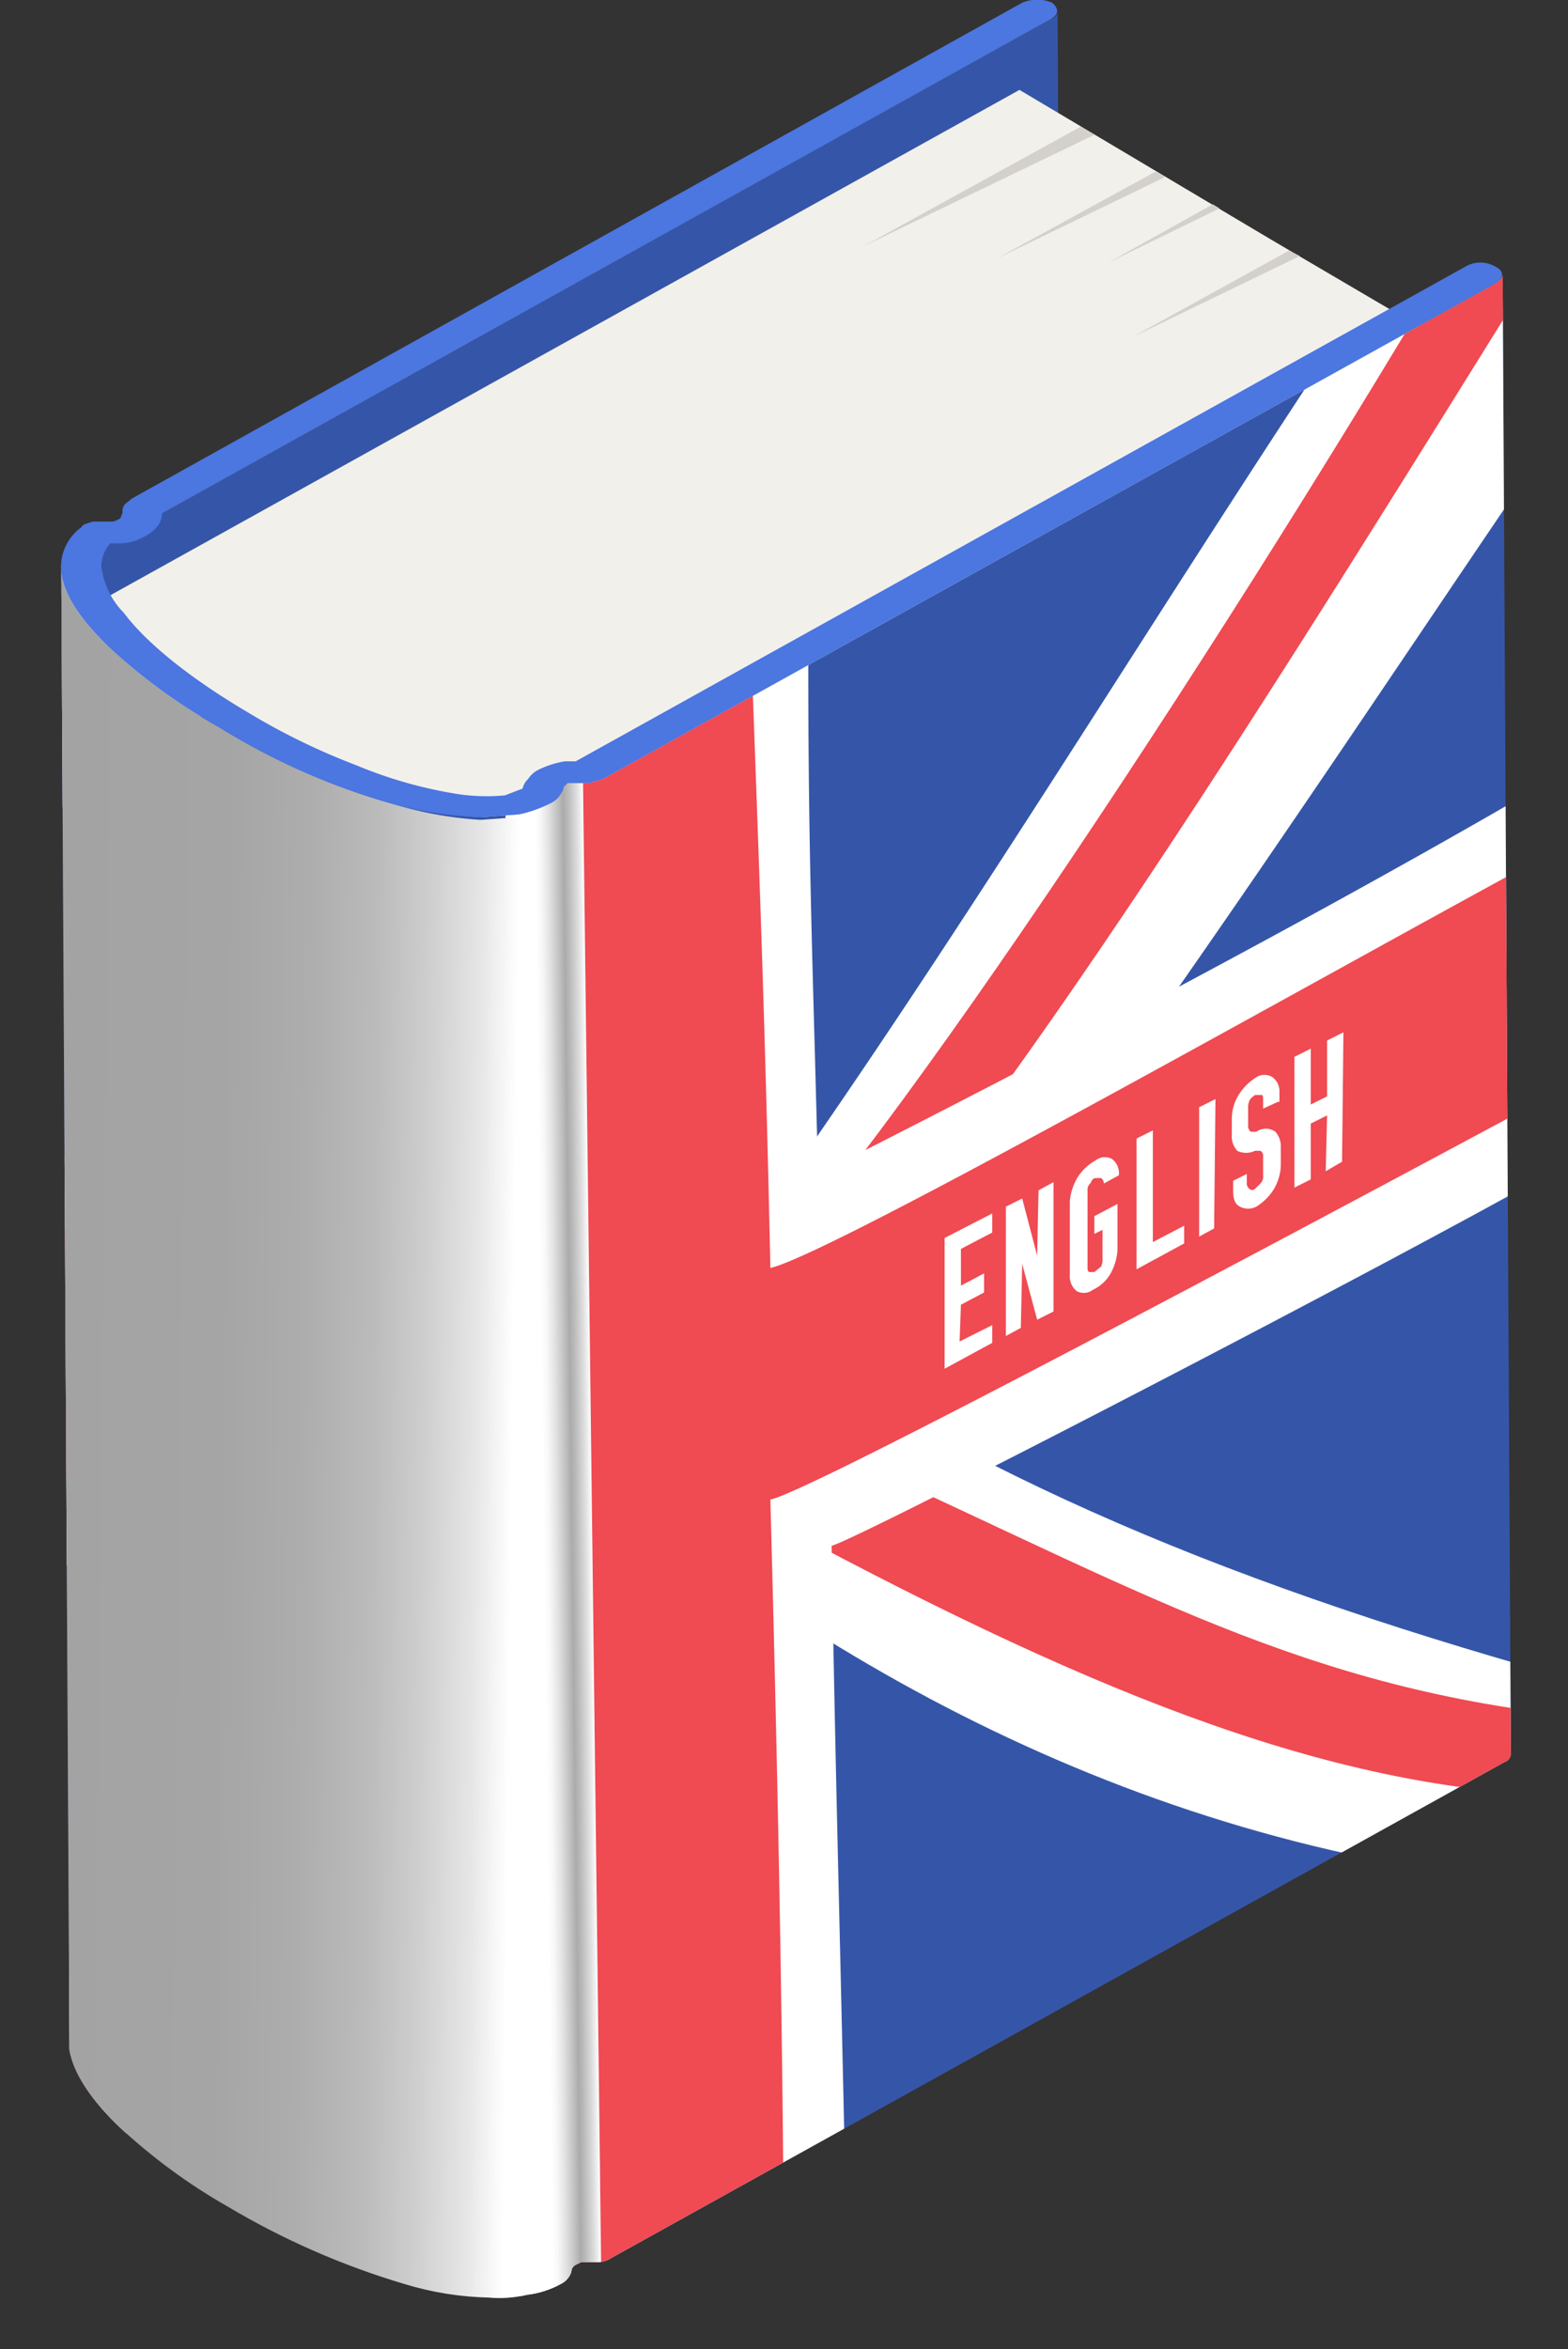 <?xml version="1.0" encoding="UTF-8"?> <svg xmlns="http://www.w3.org/2000/svg" xmlns:xlink="http://www.w3.org/1999/xlink" viewBox="0 0 115.2 172.5"><rect x="0" y="0" width="115.2" height="172.5" fill="#333333" stroke="none"/><defs><clipPath id="a" transform="translate(-1.2 -3)"><path d="M111.6,23.2c0,.2-.2.4-.5.6L45.5,60.2l-1,.3H42.9l-.3.3c0,.1,0,.2-.2.5s-.3.4-.6.6a9.2,9.2,0,0,1-2.5.9l-2.8.2a27.9,27.9,0,0,1-6.2-1.1,50,50,0,0,1-13-5.7,42.3,42.3,0,0,1-7.9-5.7c-2.1-2-3.5-3.9-3.7-5.7v-.5l.6,108.8v.4c.3,1.8,1.7,3.8,3.7,5.7a42.5,42.5,0,0,0,7.9,5.8,57.2,57.2,0,0,0,13,5.7,22.9,22.9,0,0,0,6.2,1,8.6,8.6,0,0,0,2.8-.2,6.7,6.7,0,0,0,2.5-.8,1.5,1.5,0,0,0,.7-.7,1,1,0,0,0,.1-.4c.1-.1.1-.2.3-.3l.4-.2h1.2a1.7,1.7,0,0,0,1-.3q32.8-18.2,65.6-36.4a.7.7,0,0,0,.5-.6Z" style="fill:none"></path></clipPath><linearGradient id="b" x1="-35.28" y1="185.64" x2="-54.5" y2="152.35" gradientTransform="matrix(-0.51, 0.86, -0.86, -0.51, 147.46, 232.51)" gradientUnits="userSpaceOnUse"><stop offset="0" stop-color="#a3a3a3"></stop><stop offset="0.3" stop-color="#a5a5a5"></stop><stop offset="0.46" stop-color="#adadad"></stop><stop offset="0.59" stop-color="#bbb"></stop><stop offset="0.69" stop-color="#cecece"></stop><stop offset="0.79" stop-color="#e6e6e6"></stop><stop offset="0.86" stop-color="#fff"></stop></linearGradient><linearGradient id="c" x1="40.53" y1="114.31" x2="44.12" y2="114.31" gradientTransform="translate(0.7 1)" gradientUnits="userSpaceOnUse"><stop offset="0" stop-color="#fff"></stop><stop offset="0.11" stop-color="#f8f8f8"></stop><stop offset="0.27" stop-color="#e3e3e3"></stop><stop offset="0.46" stop-color="#c2c2c2"></stop><stop offset="0.58" stop-color="#ababab"></stop><stop offset="0.67" stop-color="#b9b9b9"></stop><stop offset="0.86" stop-color="#dedede"></stop><stop offset="1" stop-color="#fff"></stop></linearGradient></defs><g style="isolation:isolate"><path d="M9.9,151.7h.7a4.7,4.7,0,0,0,1.9-.6,2.7,2.7,0,0,0,1-.8,1.1,1.1,0,0,0,.2-.9l65.4-36.2a.7.7,0,0,0,.4-.6L78.9,3.8a.6.6,0,0,1-.5.6L13.1,40.7,9.3,42.9a2,2,0,0,0-.6,1.6l.6,108.8A2.3,2.3,0,0,1,9.9,151.7Z" transform="translate(-1.2 -3)" style="fill:#3556a8"></path><path d="M11.8,57.5c-2.5-2-8.4-7.5-3.2-10.4L76.1,9.6l18.5,11,12.1,7.1L39.2,65.1c-5.2,2.9-7.6,2.3-12.7.4A60.4,60.4,0,0,1,11.8,57.5Z" transform="translate(-1.2 -3)" style="fill:#f2f0eb"></path><path d="M64.6,21.1l16-8.8,1,.6Z" transform="translate(-1.2 -3)" style="fill:#d4d1cc"></path><path d="M74.4,22l11.7-6.4.7.4Z" transform="translate(-1.2 -3)" style="fill:#d4d1cc"></path><path d="M84.3,27.8l11.6-6.4.8.4Z" transform="translate(-1.2 -3)" style="fill:#d4d1cc"></path><path d="M82.6,22.3,90.3,18l.5.3Z" transform="translate(-1.2 -3)" style="fill:#d4d1cc"></path><g style="clip-path:url(#a)"><path d="M114.2,17c1.5,39.1,2.2,77.7,1.5,116.9C88.2,154,34.4,201.3,4.2,156.5c-.5-39.4-2.4-78.6-3-118C35.3,73.6,83.4,34.7,114.2,17Z" transform="translate(-1.2 -3)" style="fill:#3556a8"></path><path d="M115.6,126c0,2.7.1,5.1.1,7.9-5,3.9-4,2.9-8.7,6.5C48.9,131.3,10.6,78.8,1.2,51.5v-13c3.6,2.8,5.2,4,8.3,6.1C35.9,92.2,65,111.8,115.6,126Z" transform="translate(-1.2 -3)" style="fill:#fff"></path><path d="M115.8,128.9c-.1,2-.1,3-.1,5l-1.2.9c-16.5-.9-33.6-7.6-58.2-21,1.5-1.5,2.4-3.7,4-5.2C83.6,119,95.5,126.5,115.8,128.9Z" transform="translate(-1.2 -3)" style="fill:#f04a52"></path><path d="M44.2,100.4c-.7,1.4-2,1.9-2.8,3.2C25.8,86,14.1,72.1,1.2,47.7c0-3.5.1-9.1.2-9C16.9,66.9,28.7,82.8,44.2,100.4Z" transform="translate(-1.2 -3)" style="fill:#f04a52"></path><path d="M114.2,17c.2,8.6.3,12.3.5,19C89.2,73.2,44.4,144.3,6.6,161.6a10.8,10.8,0,0,1-2.4-5.1c-.1-2.9-.1-4.5-.2-7.8,41.7-29.1,68.8-81.8,101-129C108.2,17.9,110.5,18.9,114.2,17Z" transform="translate(-1.2 -3)" style="fill:#fff"></path><path d="M47,116.2c-2.8,19.4-33.7,39.3-41.5,43.3a16.4,16.4,0,0,1-1.8-4.4c6.7-4.3,32.5-19.9,40.8-42.8C45,113.8,46.4,114.5,47,116.2Z" transform="translate(-1.2 -3)" style="fill:#f04a52"></path><path d="M114.2,17c.1,2.2.1,3.2.1,5.2C96,51.6,74.9,85.9,58.3,103.6c-1-1.5-2.5-2.6-3.5-4.2,11.9-12,37.3-50.9,54.2-79.6Z" transform="translate(-1.2 -3)" style="fill:#f04a52"></path><path d="M115.6,60C92.1,73.8,61.3,89.2,61.3,89.2c-.4-16.4-.8-24.4-.7-42.7A73.8,73.8,0,0,1,38,52.1c.6,17.4.7,27.3,1.1,41.4-4.9,1.8-19,5-37-8.3.5,10.2.9,16.7,1.3,30.9,13.3,9.6,23.9,10.1,36.4,7.6-.6,18.3-.2,34.8-.4,51.5,9.5.1,13.2-1.9,24-6.6-.3-17.2-.8-33.3-1.1-52.1,1.8-.4,41.8-21.1,53.7-27.9C116.3,77.3,116.1,71.4,115.6,60Z" transform="translate(-1.2 -3)" style="fill:#fff"></path><path d="M42.8,175.5c0-19.2.1-39.2-.1-59.5-9.8,3-22.6,5.9-39.4-6.5-.3-8.7-.5-12.6-.8-18.6,19.1,14,29.5,10.9,39.8,8.1-.5-18-.4-28.1-1.1-46.9a86.4,86.4,0,0,0,15.1-3.9c.7,19.2,1.1,29.4,1.5,47.9,4.6-1,44.8-23.8,58.5-31.1.2,6.7.1,10.9,0,17.8-10.8,5.8-55.7,29.9-58.5,30.3.5,18.9.9,36.8,1,57.4C51.6,173.2,49,174.9,42.8,175.5Z" transform="translate(-1.2 -3)" style="fill:#f04a52"></path><path d="M30.9,170.9a22.9,22.9,0,0,0,6.2,1,8.6,8.6,0,0,0,2.8-.2,6.7,6.7,0,0,0,2.5-.8,1.5,1.5,0,0,0,.7-.7,1,1,0,0,0,.1-.4L42.6,61c0,.1,0,.2-.2.5s-.3.4-.6.6a9.2,9.2,0,0,1-2.5.9l-2.8.2a27.9,27.9,0,0,1-6.2-1.1,50,50,0,0,1-13-5.7,42.3,42.3,0,0,1-7.9-5.7c-2.1-2-3.5-3.9-3.7-5.7v-.5l.6,108.8v.4c.3,1.8,1.7,3.8,3.7,5.7a42.5,42.5,0,0,0,7.9,5.8A57.2,57.2,0,0,0,30.9,170.9Z" transform="translate(-1.2 -3)" style="mix-blend-mode:multiply;fill:url(#b)"></path><rect x="41.2" y="58.7" width="3.6" height="113.31" transform="translate(-2.7 -2.4) rotate(-0.7)" style="mix-blend-mode:multiply;fill:url(#c)"></rect></g><polygon points="69.4 100.5 69.4 90.9 72.9 89.1 72.9 90.5 70.6 91.7 70.6 94.4 72.3 93.5 72.3 94.9 70.6 95.8 70.5 98.5 72.9 97.3 72.9 98.6 69.4 100.5" style="fill:#fff"></polygon><polygon points="73.9 88.6 75.1 88 76.2 92.2 76.3 87.4 77.4 86.8 77.4 96.3 76.2 96.9 75.1 92.8 75 97.5 73.9 98.1 73.9 88.6" style="fill:#fff"></polygon><path d="M80.4,89.4a3.7,3.7,0,0,1,1.3-1.2,1.1,1.1,0,0,1,1.2-.1,1.3,1.3,0,0,1,.5,1.2l-1.1.6a.5.5,0,0,0-.2-.4h-.4c-.2,0-.3.2-.4.4a.6.6,0,0,0-.2.5V96c0,.2,0,.3.1.4h.4l.5-.4a1.3,1.3,0,0,0,.1-.6V93.3l-.6.3V92.3l1.7-.9v3.4a4.1,4.1,0,0,1-.5,1.7,2.9,2.9,0,0,1-1.3,1.2,1.1,1.1,0,0,1-1.2.1,1.4,1.4,0,0,1-.5-1.2V91.2A4.1,4.1,0,0,1,80.4,89.4Z" transform="translate(-1.2 -3)" style="fill:#fff"></path><polygon points="83.5 93.2 83.5 83.6 84.7 83 84.7 91.2 87 90 87 91.3 83.5 93.2" style="fill:#fff"></polygon><polygon points="89.2 90.2 88.1 90.8 88.1 81.3 89.3 80.7 89.2 90.2" style="fill:#fff"></polygon><path d="M92.8,89.2v.7a.5.5,0,0,0,.2.4.3.3,0,0,0,.4,0l.4-.4a.7.7,0,0,0,.2-.6V87.9a.4.4,0,0,0-.2-.4h-.4a1.5,1.5,0,0,1-1.3,0,1.6,1.6,0,0,1-.4-1.2V85.1a3.4,3.4,0,0,1,.5-1.7,4,4,0,0,1,1.3-1.3,1.1,1.1,0,0,1,1.2,0,1.3,1.3,0,0,1,.5,1.1v.7h-.1l-1.1.5v-.6c0-.2,0-.4-.1-.4h-.5c-.1.1-.3.2-.4.4a1.3,1.3,0,0,0-.1.6v1.3a.5.5,0,0,0,.2.4h.4a1.2,1.2,0,0,1,1.4,0,1.6,1.6,0,0,1,.4,1.1v1.4a3.7,3.7,0,0,1-.5,1.7,4,4,0,0,1-1.3,1.3,1.3,1.3,0,0,1-1.2,0c-.4-.2-.5-.6-.5-1.2v-.7Z" transform="translate(-1.2 -3)" style="fill:#fff"></path><polygon points="95.1 77.6 96.3 77 96.3 81.1 97.5 80.5 97.5 76.4 98.7 75.8 98.6 85.3 97.4 86 97.5 81.9 96.3 82.5 96.3 86.6 95.1 87.2 95.1 77.6" style="fill:#fff"></polygon><path d="M30.3,62.1a50,50,0,0,1-13-5.7,42.3,42.3,0,0,1-7.9-5.7c-2.1-2-3.5-3.9-3.7-5.7a3.6,3.6,0,0,1,1.5-3.3c0-.1.1-.1.2-.2l.6-.2H9.5c.6-.2.6-.3.6-.4s.1-.1.1-.3a.8.8,0,0,1,.2-.6l.5-.4L76.3,3.2a2.8,2.8,0,0,1,2.2,0c.5.4.5.9-.1,1.2L13.1,40.7a1.5,1.5,0,0,1-.3.9,2.9,2.9,0,0,1-1,.8,3.7,3.7,0,0,1-1.8.5H9.3a2.4,2.4,0,0,0-.6,2A5.8,5.8,0,0,0,10.3,48c1.8,2.4,5.2,5,9.1,7.3a49.3,49.3,0,0,0,8,3.9,32.5,32.5,0,0,0,7.4,2.1,14.3,14.3,0,0,0,3.5.1l1.3-.5a1.3,1.3,0,0,1,.4-.7,1.9,1.9,0,0,1,.8-.7,7,7,0,0,1,1.9-.6h.8L109,22.5a2.2,2.2,0,0,1,2.1.1c.6.3.6.8,0,1.2L45.5,60.2l-1,.3H42.9l-.3.3c0,.1,0,.2-.2.5s-.3.4-.6.6a9.2,9.2,0,0,1-2.5.9l-2.8.2A27.9,27.9,0,0,1,30.3,62.1Z" transform="translate(-1.2 -3)" style="fill:#4c76e0"></path></g></svg> 
